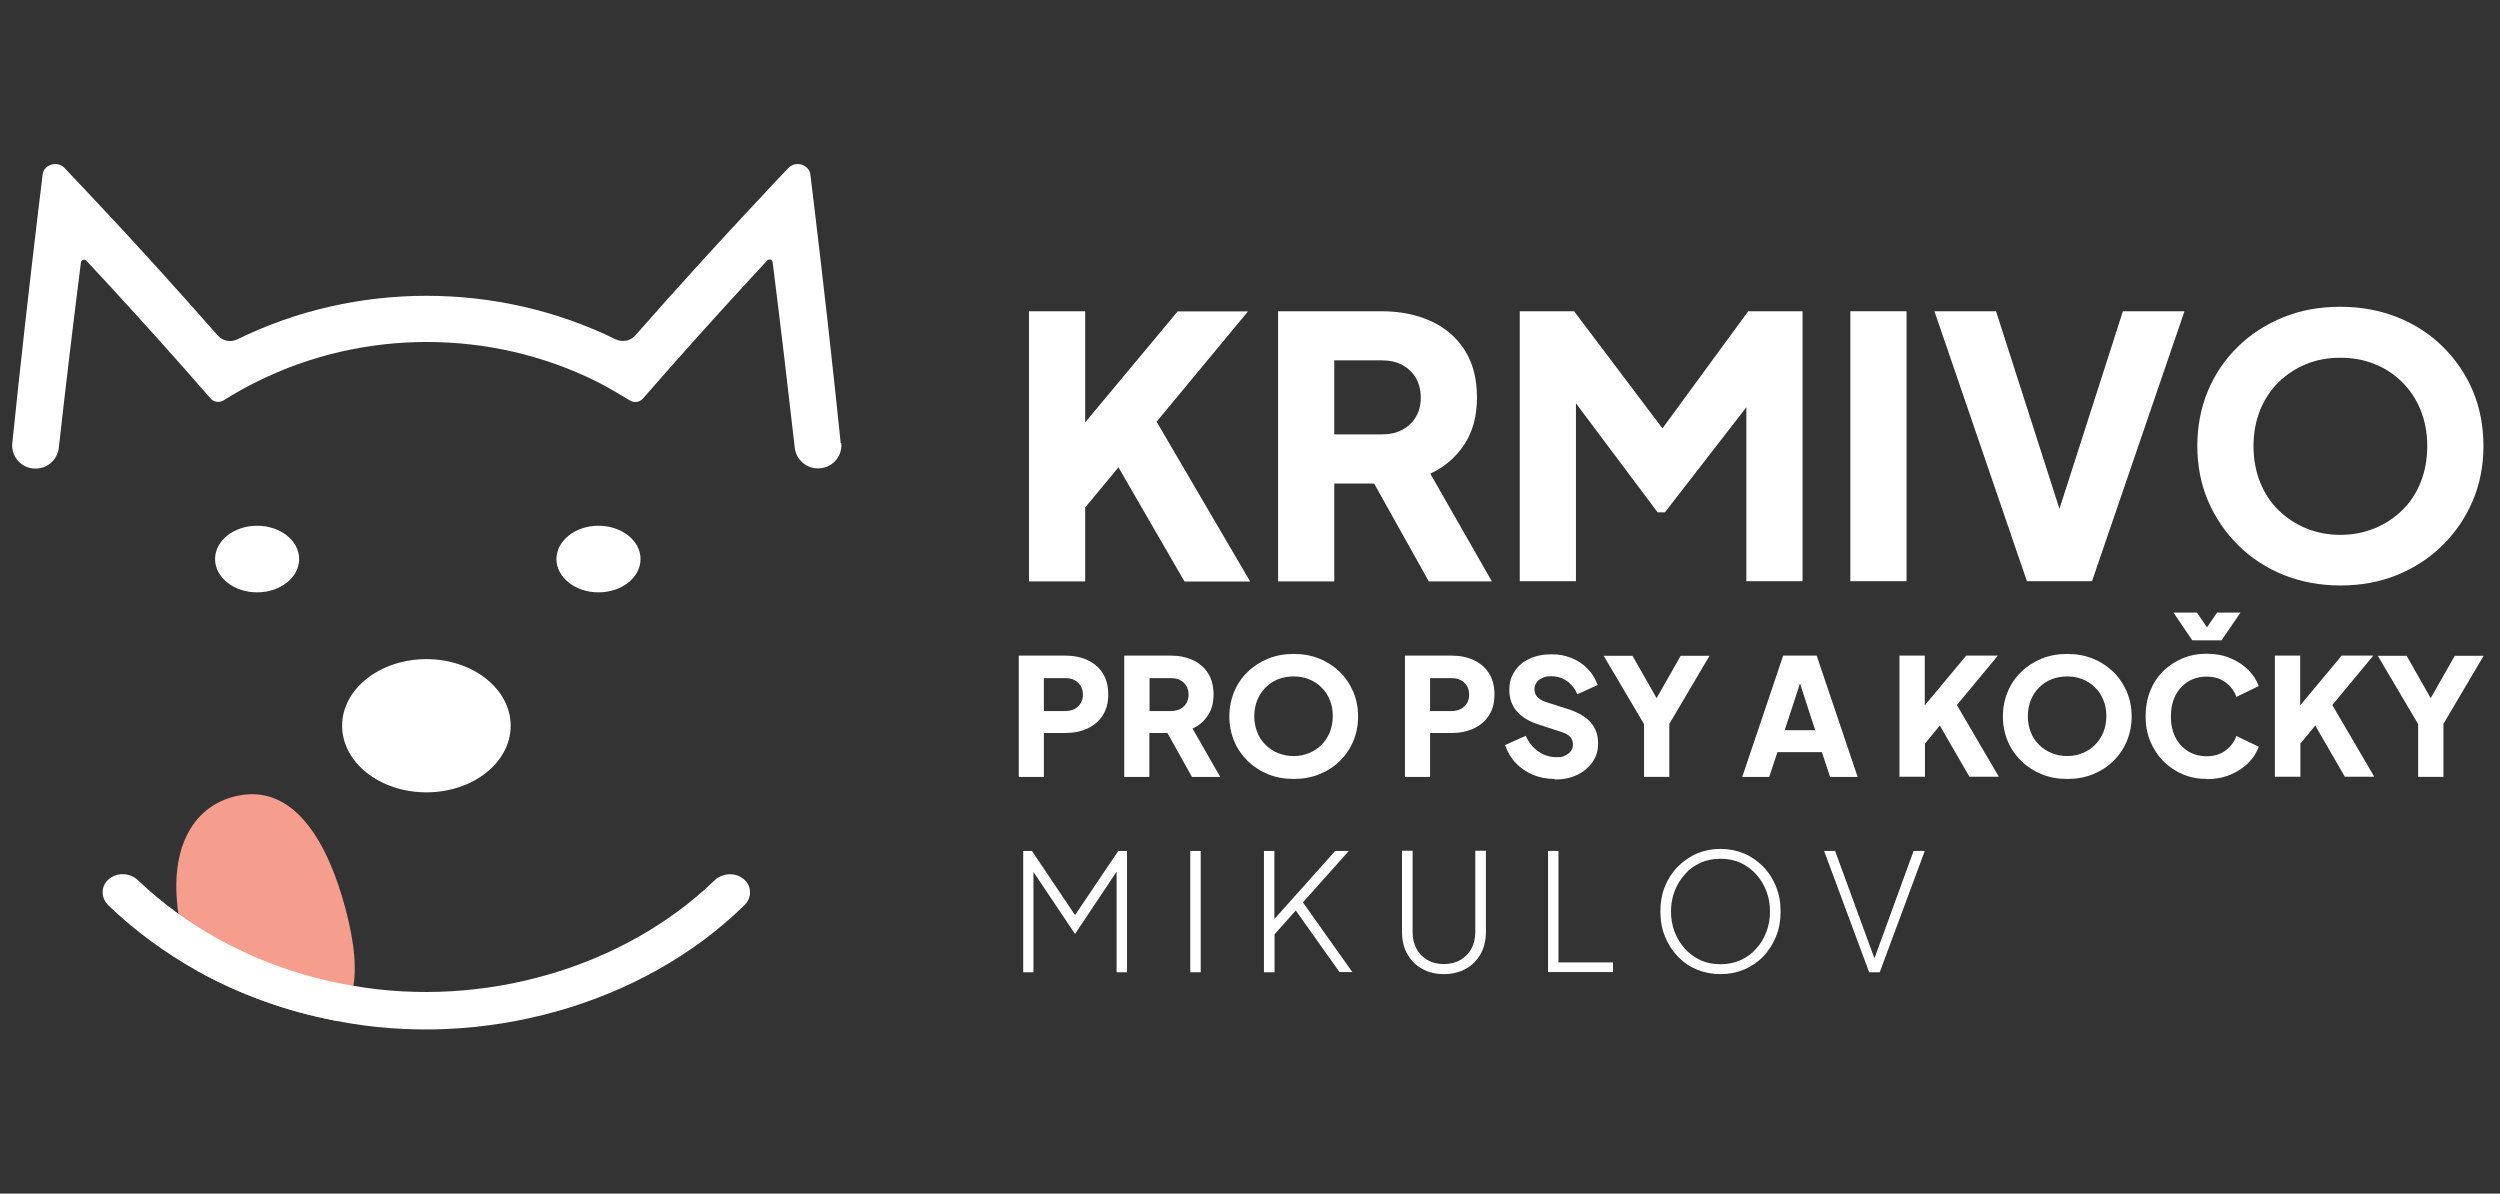 <?xml version="1.0" encoding="UTF-8"?>
<svg id="Layer_1" xmlns="http://www.w3.org/2000/svg" baseProfile="tiny" version="1.2" viewBox="0 0 1343.8 641.6">
  <rect x="0" y="0" width="1343.8" height="641.6" fill="#333333" stroke="none"/>
  <!-- Generator: Adobe Illustrator 29.0.0, SVG Export Plug-In . SVG Version: 2.1.0 Build 186)  -->
  <g>
    <ellipse cx="229.2" cy="390.1" rx="45.3" ry="35.8" fill="#fff"/>
    <path d="M190,529.9c-1.3,7.7-4.3,14.2-9.4,18.8-26.2-5-51.4-14-74.1-26.6-4.7-8.2-8.1-17.5-10-27.5-.2-1.2-.4-2.3-.6-3.4-5.4-36.8,9-59.4,33.1-63.7,24.9-4.5,43.4,16.6,54.8,54.2,5.5,18.5,8.3,35.2,6.2,48.2Z" fill="#f69e8d"/>
    <path d="M399.5,472.3c4.6,3.6,5,10.1.5,14.4-54.8,53.7-141,77.5-219.5,62-26.2-5-51.4-14-74.1-26.6-17.6-9.8-33.8-21.7-48.1-35.4-4.4-4.3-4.1-10.8.5-14.4,0,0,.1,0,.2-.1,4.4-3.4,11-3,15.1.9,6.8,6.5,14.1,12.5,21.7,18,27.4,19.7,59.9,33.1,94.1,38.8,69.7,12.1,145.1-9.3,194.2-56.7,4.1-3.9,10.8-4.4,15.1-1,0,0,.1,0,.2.1Z" fill="#fff"/>
    <path d="M451.9,238.2c-4.3-41.8-9-83.5-14-125.3h0c-.8-6.3-1.5-12.7-2.3-19-.7-5.5-7.9-7.7-11.8-3.6-4.5,4.7-9,9.4-13.4,14.2h0c-23.5,25-46.5,50.3-68.9,75.8-2.6,3-7,3.8-10.6,2.1-63.4-31.2-139.9-31.2-203.3,0-3.6,1.8-8,.9-10.6-2.1-22.4-25.5-45.3-50.8-68.9-75.8h0c-4.4-4.7-8.9-9.4-13.4-14.2-3.9-4.1-11.2-1.9-11.8,3.6-.8,6.3-1.5,12.7-2.3,19h0c-5,41.8-9.7,83.5-14,125.3-.7,6.8,4.3,12.9,11.1,13.6,0,0,.2,0,.2,0,6.8.7,12.9-4.2,13.7-11,3.7-33.3,7.7-66.5,11.9-99.8.2-1.4,1.9-1.9,2.9-.9,18.1,19.4,35.8,38.9,53.2,58.6,4.6,5.2,9.1,10.3,13.6,15.5,1.7,2,4.7,2.4,7,1,6-3.8,12.1-7.2,18.4-10.3,56.7-28.1,125-28.1,181.7,0,0,0,0,0,0,0,5.2,2.5,13.5,7.5,18.4,10.4,2.2,1.4,5.2.9,6.9-1.1,4.8-5.5,13.7-15.6,13.7-15.6,0,0,0,0,0,0,17.4-19.7,35.1-39.2,53.1-58.6,1-1,2.7-.5,2.9.9,4.2,33.3,8.1,66.5,11.9,99.8.8,6.8,6.9,11.7,13.7,11,0,0,.2,0,.2,0,6.8-.7,11.8-6.8,11.1-13.6Z" fill="#fff"/>
    <ellipse cx="138.2" cy="300.5" rx="22.6" ry="17.9" fill="#fff"/>
    <ellipse cx="321.7" cy="300.5" rx="22.6" ry="17.9" fill="#fff"/>
  </g>
  <g>
    <path d="M553.1,312.4v-145.1h30.2v72.7l-8.4-2.9,58.1-69.7h37.8l-57.5,69.4,1.8-21.4,56.9,97.2h-35.3l-35.5-61.4-17.9,21.6v39.7h-30.2Z" fill="#fff"/>
    <path d="M687,312.4v-145.1h55.5c10,0,18.9,1.8,26.6,5.3,7.7,3.5,13.8,8.7,18.2,15.6,4.4,6.9,6.6,15.4,6.6,25.5s-2.3,18.3-6.8,25.2c-4.5,6.9-10.7,12.2-18.3,15.7l33.1,57.9h-33.9l-35.8-64.1,19.5,11.5h-34.5v52.6h-30.2ZM717.2,233.5h25.5c4.3,0,8-.8,11.1-2.5,3.1-1.7,5.6-4,7.3-7,1.8-3,2.6-6.4,2.6-10.3s-.9-7.5-2.6-10.5c-1.8-3-4.2-5.3-7.3-7-3.1-1.7-6.8-2.5-11.1-2.5h-25.5v39.9Z" fill="#fff"/>
    <path d="M816.9,312.4v-145.1h29.2l54.4,72.1h-13.6l52.8-72.1h29.2v145.1h-30.2v-111.8l12.1,2.7-55.9,72.1h-3.9l-54-72.1,10.1-2.7v111.8h-30.2Z" fill="#fff"/>
    <path d="M994.6,312.4v-145.1h30.2v145.1h-30.2Z" fill="#fff"/>
    <path d="M1089.5,312.4l-49.7-145.1h33.1l37.4,116.5h-6.6l37.4-116.5h33.1l-49.7,145.1h-35.1Z" fill="#fff"/>
    <path d="M1258,314.7c-10.9,0-21-1.9-30.4-5.6-9.4-3.8-17.5-9.1-24.4-15.9-6.9-6.8-12.4-14.8-16.3-23.9-3.9-9.1-5.8-19-5.8-29.6s1.9-20.5,5.7-29.6c3.8-9.1,9.2-17,16.2-23.8,6.9-6.8,15.1-12,24.4-15.8,9.4-3.8,19.5-5.6,30.6-5.6s21.2,1.9,30.6,5.6c9.4,3.8,17.5,9,24.4,15.8,6.9,6.8,12.3,14.7,16.2,23.8,3.8,9.1,5.7,19,5.7,29.6s-1.9,20.5-5.8,29.6c-3.9,9.1-9.3,17-16.3,23.9-6.9,6.8-15.1,12.1-24.4,15.9-9.4,3.8-19.5,5.6-30.4,5.6ZM1258,287.5c6.6,0,12.8-1.2,18.4-3.5,5.6-2.3,10.6-5.6,14.9-9.8,4.3-4.2,7.6-9.3,9.9-15.1,2.3-5.8,3.5-12.3,3.5-19.3s-1.2-13.4-3.5-19.2c-2.3-5.8-5.6-10.8-9.9-15.1-4.3-4.3-9.3-7.6-14.9-9.8-5.6-2.3-11.8-3.4-18.4-3.4s-12.8,1.1-18.4,3.4c-5.6,2.3-10.6,5.6-14.9,9.8-4.3,4.3-7.6,9.3-9.9,15.1-2.3,5.8-3.5,12.2-3.5,19.2s1.2,13.4,3.5,19.3c2.3,5.8,5.6,10.9,9.9,15.1,4.3,4.2,9.3,7.5,14.9,9.8,5.6,2.3,11.8,3.5,18.4,3.5Z" fill="#fff"/>
    <path d="M547.6,417.6v-65.2h25c4.5,0,8.5.8,11.9,2.4,3.5,1.6,6.2,3.9,8.2,7,2,3.1,3,6.9,3,11.5s-1,8.2-3,11.3c-2,3.1-4.8,5.4-8.2,7-3.5,1.6-7.4,2.4-11.9,2.4h-11.5v23.6h-13.6ZM561.1,382.2h11.5c1.9,0,3.6-.4,5-1.1,1.4-.8,2.5-1.8,3.3-3.1.8-1.3,1.2-2.9,1.2-4.6s-.4-3.4-1.2-4.7c-.8-1.3-1.9-2.4-3.3-3.1-1.4-.8-3.1-1.1-5-1.1h-11.5v17.9Z" fill="#fff"/>
    <path d="M604.3,417.6v-65.2h24.9c4.5,0,8.5.8,11.9,2.4,3.5,1.6,6.2,3.9,8.2,7,2,3.1,3,6.9,3,11.5s-1,8.2-3.1,11.3c-2,3.1-4.8,5.5-8.2,7l14.9,26h-15.2l-16.1-28.8,8.7,5.2h-15.5v23.6h-13.6ZM617.9,382.2h11.5c1.9,0,3.6-.4,5-1.1,1.4-.8,2.5-1.8,3.3-3.1.8-1.3,1.2-2.9,1.2-4.6s-.4-3.4-1.2-4.7c-.8-1.3-1.9-2.4-3.3-3.1-1.4-.8-3.1-1.1-5-1.1h-11.5v17.9Z" fill="#fff"/>
    <path d="M695.3,418.7c-4.9,0-9.4-.8-13.6-2.5s-7.9-4.1-11-7.1c-3.1-3.1-5.6-6.6-7.3-10.7-1.7-4.1-2.6-8.5-2.6-13.3s.9-9.2,2.6-13.3c1.7-4.1,4.1-7.6,7.3-10.7,3.1-3,6.8-5.4,11-7.1,4.2-1.7,8.8-2.5,13.7-2.5s9.5.8,13.7,2.5c4.2,1.7,7.9,4.1,11,7.1,3.1,3,5.5,6.6,7.3,10.7,1.7,4.1,2.6,8.5,2.6,13.3s-.9,9.2-2.6,13.3c-1.7,4.1-4.2,7.7-7.3,10.7-3.1,3.1-6.8,5.4-11,7.1-4.2,1.7-8.7,2.5-13.6,2.5ZM695.3,406.4c3,0,5.7-.5,8.3-1.6,2.5-1,4.8-2.5,6.7-4.4,1.9-1.9,3.4-4.2,4.5-6.8,1-2.6,1.6-5.5,1.6-8.7s-.5-6-1.6-8.6c-1-2.6-2.5-4.9-4.5-6.8-1.9-1.9-4.2-3.4-6.7-4.4-2.5-1-5.3-1.5-8.3-1.5s-5.7.5-8.3,1.5c-2.5,1-4.8,2.5-6.7,4.4s-3.4,4.2-4.5,6.8c-1,2.6-1.6,5.5-1.6,8.6s.5,6,1.6,8.7c1,2.6,2.5,4.9,4.5,6.8,1.9,1.9,4.2,3.4,6.7,4.4,2.5,1,5.3,1.6,8.3,1.6Z" fill="#fff"/>
    <path d="M755.2,417.6v-65.2h25c4.5,0,8.5.8,11.9,2.4,3.5,1.6,6.2,3.9,8.2,7,2,3.1,3,6.9,3,11.5s-1,8.2-3,11.3c-2,3.1-4.8,5.4-8.2,7-3.5,1.6-7.4,2.4-11.9,2.4h-11.5v23.6h-13.6ZM768.7,382.2h11.5c1.9,0,3.6-.4,5-1.1,1.4-.8,2.5-1.8,3.3-3.1.8-1.3,1.2-2.9,1.2-4.6s-.4-3.4-1.2-4.7c-.8-1.3-1.9-2.4-3.3-3.1-1.4-.8-3.1-1.1-5-1.1h-11.5v17.9Z" fill="#fff"/>
    <path d="M835.6,418.7c-4.1,0-7.9-.7-11.5-2.2-3.6-1.5-6.7-3.6-9.3-6.3-2.6-2.7-4.5-6-5.8-9.7l11.1-5c1.6,3.6,3.9,6.4,6.8,8.4,2.9,2,6.1,3.1,9.6,3.1s3.5-.3,4.8-.9c1.3-.6,2.4-1.4,3.1-2.4.8-1,1.1-2.2,1.1-3.6s-.5-2.8-1.4-3.9c-.9-1.1-2.4-1.9-4.4-2.6l-12.8-4.2c-5.2-1.7-9.1-4.1-11.7-7.2-2.6-3.1-3.9-6.9-3.9-11.2s.9-7.2,2.8-10.1c1.9-2.9,4.5-5.2,8-6.8,3.4-1.6,7.3-2.4,11.8-2.4s7.5.7,10.8,2c3.3,1.3,6.2,3.2,8.6,5.7,2.4,2.4,4.2,5.4,5.5,8.8l-11,5c-1.2-3-3.1-5.4-5.5-7.1-2.4-1.7-5.2-2.6-8.4-2.6s-3.4.3-4.8.9c-1.4.6-2.5,1.4-3.2,2.5-.8,1.1-1.1,2.3-1.1,3.7s.5,2.8,1.5,4c1,1.1,2.5,2,4.5,2.7l12.5,4c5.2,1.7,9.2,4.1,11.8,7.1,2.6,3,3.9,6.7,3.9,11.1s-1,7.2-3,10.1c-2,2.9-4.7,5.2-8.2,6.9-3.5,1.7-7.5,2.5-12.1,2.5Z" fill="#fff"/>
    <path d="M883.7,417.6v-28.4l-21.7-36.7h15.5l15.7,27.6h-5.5l15.7-27.6h15.5l-21.6,36.6v28.5h-13.6Z" fill="#fff"/>
    <path d="M936.5,417.6l22-65.2h18l22,65.2h-14.8l-4.4-13.3h-23.9l-4.4,13.3h-14.7ZM959.3,392.5h16.4l-10-30.8h3.7l-10.1,30.8Z" fill="#fff"/>
    <path d="M1021,417.6v-65.2h13.6v32.6l-3.8-1.3,26.1-31.3h17l-25.8,31.1.8-9.6,25.5,43.6h-15.8l-15.9-27.5-8,9.7v17.8h-13.6Z" fill="#fff"/>
    <path d="M1111.1,418.7c-4.9,0-9.4-.8-13.6-2.5s-7.9-4.1-11-7.1c-3.1-3.1-5.6-6.6-7.3-10.7-1.7-4.1-2.6-8.5-2.6-13.3s.9-9.2,2.6-13.3c1.7-4.1,4.1-7.6,7.3-10.7,3.1-3,6.8-5.4,11-7.1,4.2-1.7,8.8-2.5,13.7-2.5s9.5.8,13.7,2.5c4.2,1.7,7.9,4.1,11,7.1,3.1,3,5.5,6.6,7.3,10.7,1.7,4.1,2.6,8.5,2.6,13.3s-.9,9.2-2.6,13.3c-1.7,4.1-4.2,7.7-7.3,10.7-3.1,3.1-6.8,5.4-11,7.1-4.2,1.7-8.7,2.5-13.6,2.5ZM1111.1,406.4c3,0,5.7-.5,8.3-1.6,2.5-1,4.8-2.5,6.7-4.4,1.9-1.9,3.4-4.2,4.5-6.8,1-2.6,1.6-5.5,1.6-8.7s-.5-6-1.6-8.6c-1-2.6-2.5-4.9-4.5-6.8-1.9-1.9-4.2-3.4-6.7-4.4-2.5-1-5.3-1.5-8.3-1.5s-5.7.5-8.3,1.5c-2.5,1-4.8,2.5-6.7,4.4s-3.4,4.2-4.5,6.8c-1,2.6-1.6,5.5-1.6,8.6s.5,6,1.6,8.7c1,2.6,2.5,4.9,4.5,6.8,1.9,1.9,4.2,3.4,6.7,4.4,2.5,1,5.3,1.6,8.3,1.6Z" fill="#fff"/>
    <path d="M1186.3,418.7c-4.7,0-9-.8-13-2.5-4-1.7-7.5-4.1-10.5-7.1-3-3-5.3-6.6-7-10.7-1.7-4.1-2.5-8.5-2.5-13.4s.8-9.3,2.4-13.4c1.6-4.1,3.9-7.7,6.9-10.7,3-3,6.5-5.3,10.5-7,4-1.7,8.4-2.5,13.1-2.5s9,.8,12.7,2.4c3.8,1.6,7,3.7,9.6,6.3s4.5,5.5,5.6,8.7l-12,5.8c-1.1-3.1-3-5.8-5.8-7.8-2.8-2.1-6.1-3.1-10.1-3.1s-7.2.9-10.1,2.7c-2.9,1.8-5.2,4.3-6.8,7.5-1.6,3.2-2.4,6.9-2.4,11.2s.8,8,2.4,11.2c1.6,3.2,3.9,5.7,6.8,7.5,2.9,1.8,6.3,2.7,10.1,2.7s7.3-1,10.1-3.1c2.8-2.1,4.7-4.7,5.8-7.8l12,5.8c-1.1,3.2-3,6.1-5.6,8.7s-5.8,4.7-9.6,6.3c-3.8,1.6-8,2.4-12.7,2.4ZM1178.4,344.2l-10.1-14.9h12.6l5.4,7.9,5.4-7.9h12.6l-10.2,14.9h-15.7Z" fill="#fff"/>
    <path d="M1222.8,417.6v-65.2h13.6v32.6l-3.8-1.3,26.1-31.3h17l-25.8,31.1.8-9.6,25.5,43.6h-15.8l-15.9-27.5-8,9.7v17.8h-13.6Z" fill="#fff"/>
    <path d="M1299.8,417.6v-28.4l-21.7-36.7h15.5l15.7,27.6h-5.5l15.7-27.6h15.5l-21.6,36.6v28.5h-13.6Z" fill="#fff"/>
    <path d="M550,522.6v-65.2h4.7l24.3,36.2h-2.3l24.4-36.2h4.7v65.2h-5.6v-56.8l1.3.8-23.5,35.2h-.3l-23.6-35.2,1.4-.8v56.8h-5.6Z" fill="#fff"/>
    <path d="M639.8,522.6v-65.2h5.6v65.2h-5.6Z" fill="#fff"/>
    <path d="M679.4,522.6v-65.2h5.6v39.2l-1.6-.8,34.3-38.4h7.3l-26.4,29.6.3-4,28,39.5h-6.9l-23.5-33.1-11.4,12.8v20.4h-5.6Z" fill="#fff"/>
    <path d="M776,523.6c-4.4,0-8.3-1-11.7-2.9-3.4-1.9-6-4.6-7.9-8s-2.8-7.3-2.8-11.8v-43.6h5.7v43.7c0,3.4.7,6.4,2.1,9,1.4,2.6,3.4,4.6,5.9,6,2.5,1.5,5.5,2.2,8.8,2.2s6.3-.7,8.9-2.2c2.5-1.5,4.5-3.5,5.9-6,1.4-2.6,2.1-5.6,2.1-9v-43.7h5.7v43.6c0,4.4-.9,8.4-2.8,11.8-1.9,3.4-4.5,6.1-7.9,8-3.4,1.9-7.3,2.9-11.8,2.9Z" fill="#fff"/>
    <path d="M832.1,522.6v-65.2h5.6v59.9h29.3v5.2h-34.9Z" fill="#fff"/>
    <path d="M924.8,523.6c-4.5,0-8.7-.8-12.6-2.4-3.9-1.6-7.3-3.9-10.3-7-2.9-3-5.2-6.6-6.9-10.7-1.7-4.1-2.5-8.6-2.5-13.6s.8-9.5,2.5-13.6c1.7-4.1,4-7.6,7-10.6,3-3,6.4-5.3,10.3-7,3.9-1.6,8.1-2.4,12.5-2.4s8.6.8,12.5,2.4c3.9,1.6,7.3,4,10.3,7,3,3,5.3,6.6,7,10.7,1.7,4.1,2.5,8.6,2.5,13.5s-.8,9.5-2.5,13.6c-1.7,4.1-4,7.7-6.9,10.7-2.9,3-6.4,5.3-10.3,7-3.9,1.6-8.1,2.4-12.5,2.4ZM924.8,518.3c3.9,0,7.5-.7,10.8-2.2,3.3-1.5,6.1-3.5,8.4-6.2,2.4-2.6,4.2-5.6,5.5-9.1,1.3-3.4,1.9-7,1.9-10.9s-.6-7.4-1.9-10.8c-1.3-3.4-3.1-6.4-5.5-9.1s-5.2-4.7-8.4-6.2c-3.2-1.5-6.8-2.2-10.8-2.2s-7.6.7-10.8,2.2c-3.3,1.5-6.1,3.5-8.4,6.2s-4.2,5.6-5.5,9.1c-1.3,3.4-1.9,7-1.9,10.8s.6,7.5,1.9,10.9c1.3,3.4,3.1,6.4,5.5,9.1,2.4,2.6,5.2,4.7,8.4,6.2,3.3,1.5,6.9,2.2,10.8,2.2Z" fill="#fff"/>
    <path d="M1004.7,522.6l-24.2-65.2h5.9l22,60.1h-1.7l21.9-60.1h6l-24.2,65.2h-5.7Z" fill="#fff"/>
  </g>
</svg>